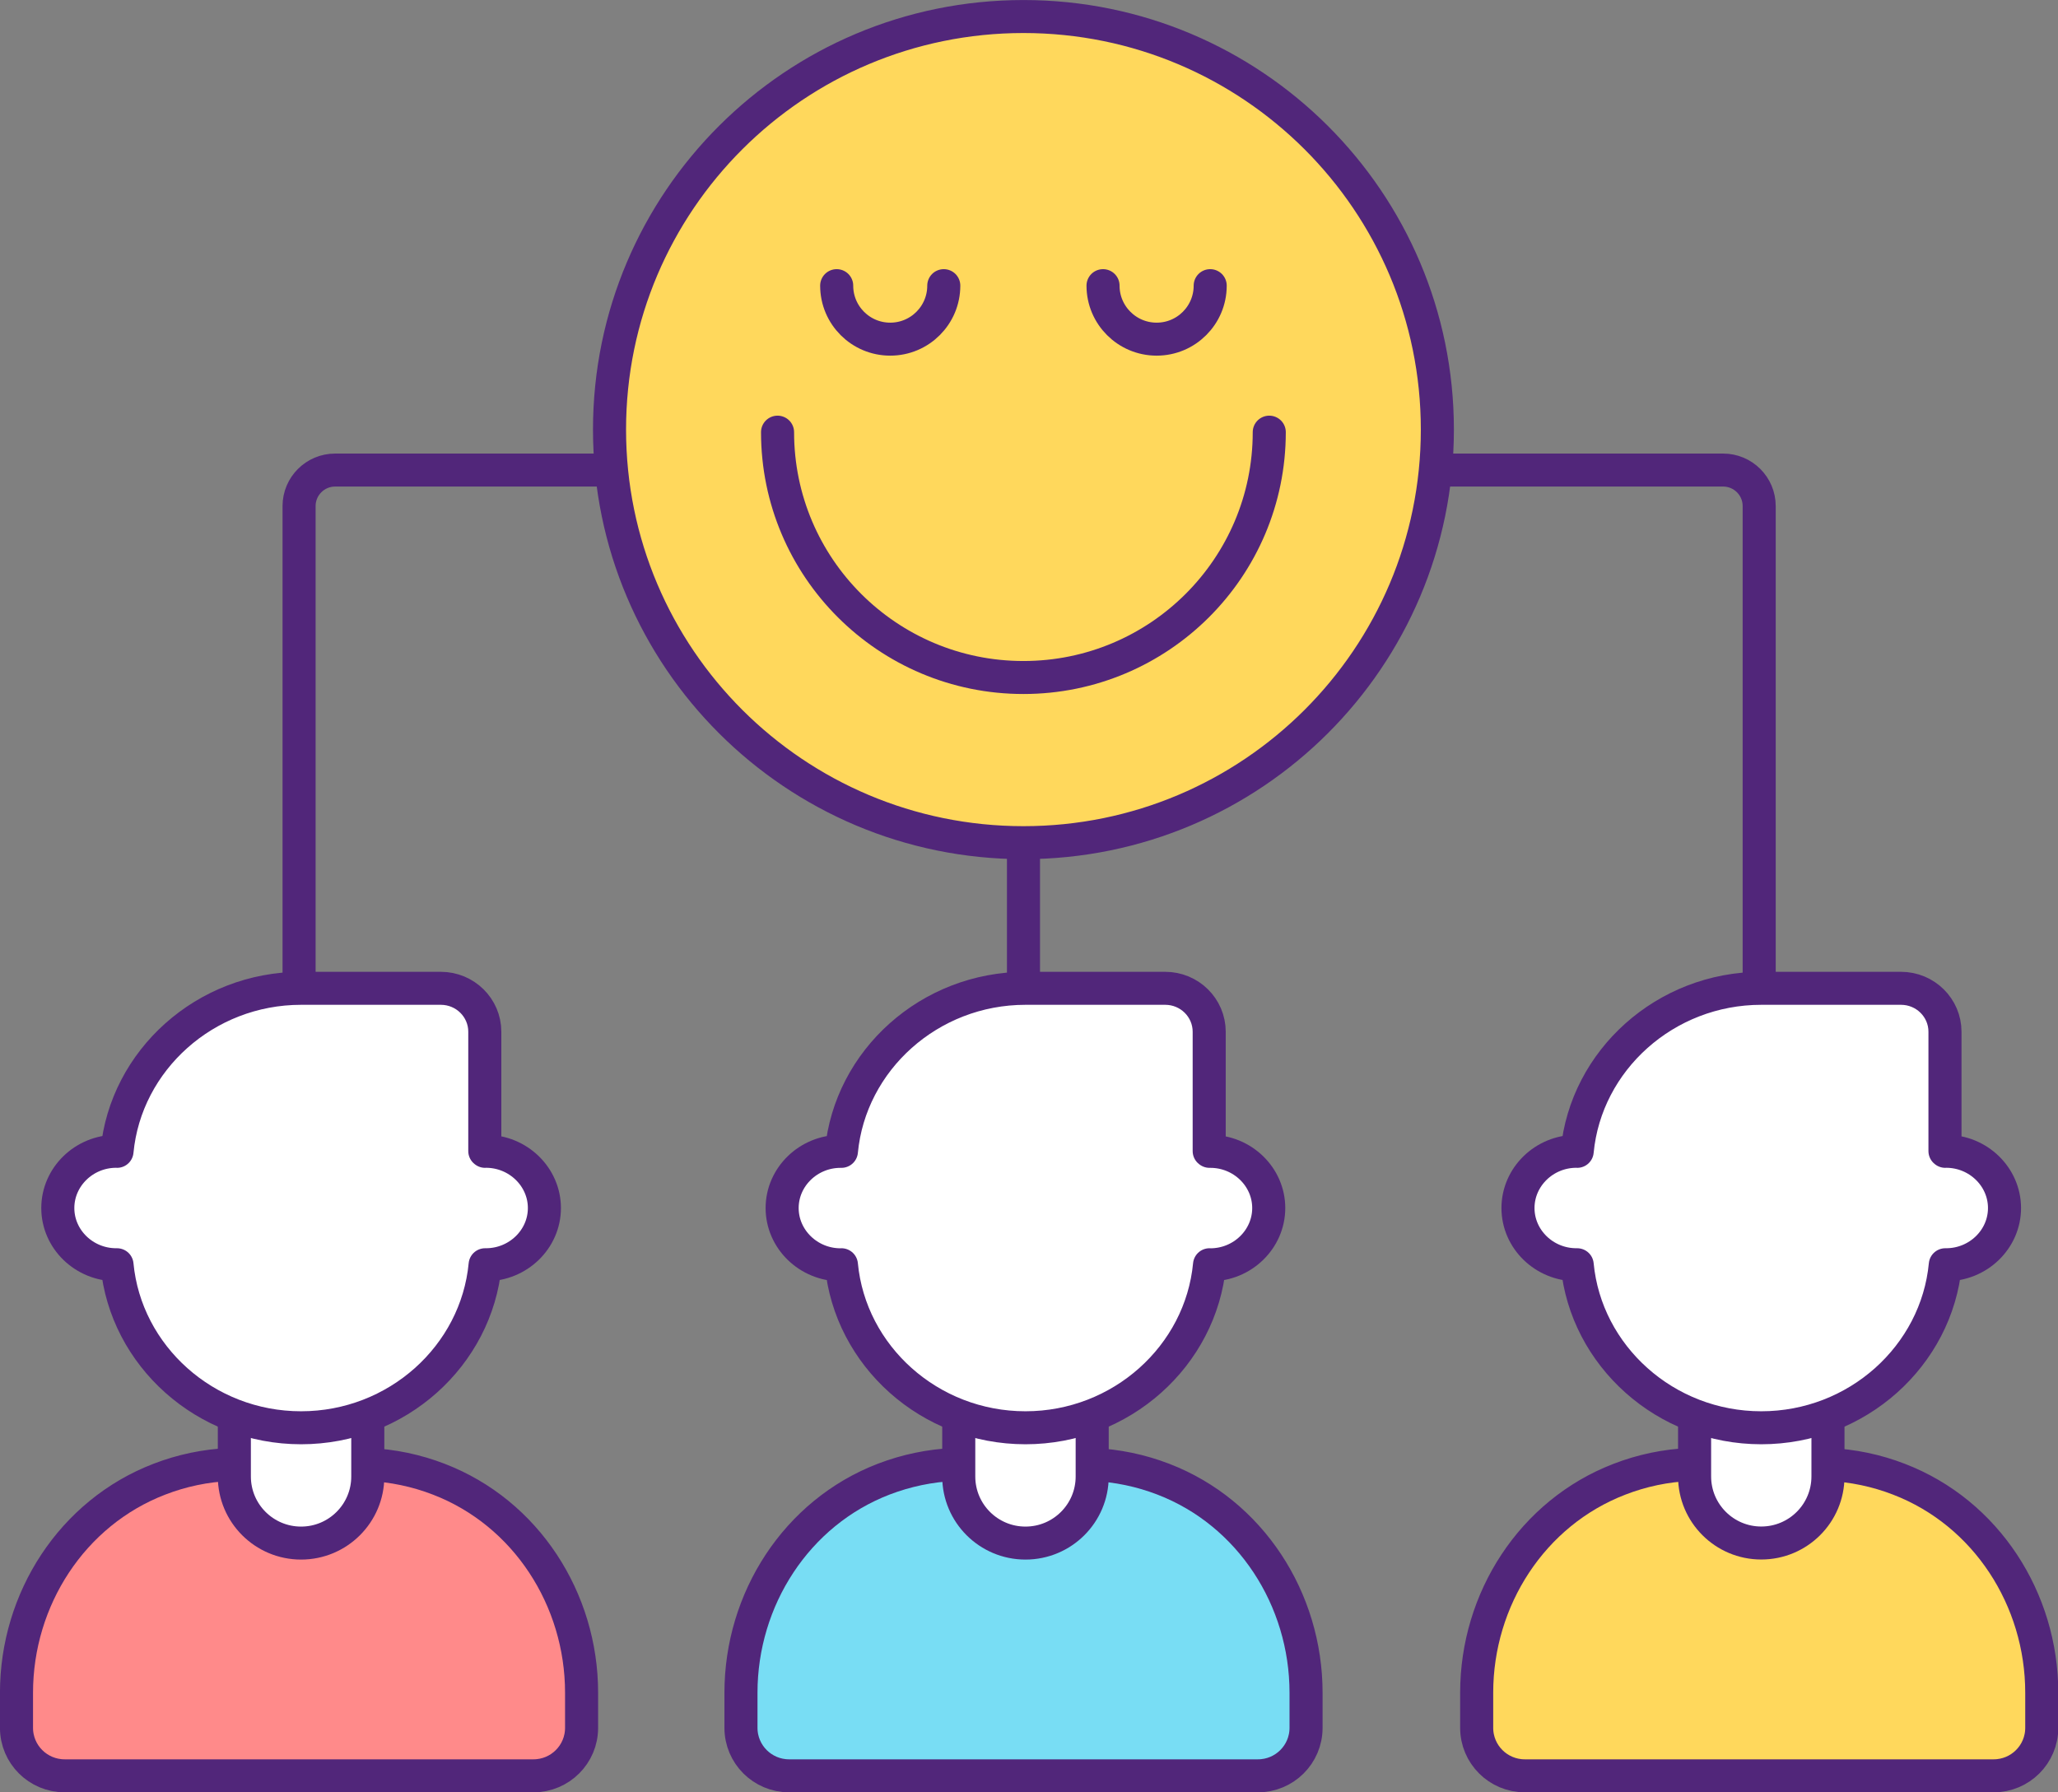 <?xml version="1.0" encoding="UTF-8"?>
<svg xmlns="http://www.w3.org/2000/svg" xmlns:xlink="http://www.w3.org/1999/xlink" width="31" height="27" xml:space="preserve" overflow="hidden">
  <rect width="100%" height="100%" fill="#808080" stroke="none"/>
  <defs>
    <clipPath id="clip0">
      <rect x="1146" y="647" width="31" height="27"></rect>
    </clipPath>
    <clipPath id="clip1">
      <rect x="1167" y="668" width="10" height="7"></rect>
    </clipPath>
    <clipPath id="clip2">
      <rect x="1156" y="668" width="10" height="7"></rect>
    </clipPath>
    <clipPath id="clip3">
      <rect x="1146" y="668" width="10" height="7"></rect>
    </clipPath>
  </defs>
  <g clip-path="url(#clip0)" transform="translate(-1146 -647)">
    <path d="M19.423 19.919 25.904 19.919C26.203 19.919 26.446 19.676 26.446 19.377L26.446 12.318" stroke="#51267A" stroke-width="0.497" stroke-linecap="round" stroke-linejoin="round" stroke-miterlimit="10" fill="none" transform="matrix(1.002 0 0 -1 1146 674)"></path>
    <path d="M4.496 12.318 4.496 19.377C4.496 19.676 4.739 19.919 5.038 19.919L11.519 19.919" stroke="#51267A" stroke-width="0.497" stroke-linecap="round" stroke-linejoin="round" stroke-miterlimit="10" fill="none" transform="matrix(1.002 0 0 -1 1146 674)"></path>
    <path d="M15.386 12.318 15.386 14.662" stroke="#51267A" stroke-width="0.497" stroke-linecap="round" stroke-linejoin="round" stroke-miterlimit="10" fill="none" transform="matrix(1.002 0 0 -1 1146 674)"></path>
    <path d="M25.413 22.061C25.04 22.076 24.681 22.154 24.346 22.283 23.032 22.789 22.199 24.092 22.199 25.499L22.199 26.029C22.199 26.428 22.523 26.752 22.922 26.752L29.971 26.752C30.37 26.752 30.694 26.428 30.694 26.029L30.694 25.499C30.694 24.092 29.861 22.789 28.547 22.283 28.212 22.154 27.853 22.076 27.48 22.061" fill="#FFD85C" transform="matrix(1.002 0 0 1 1146 647)"></path>
    <g clip-path="url(#clip1)">
      <path d="M25.413 4.939C25.04 4.924 24.681 4.847 24.346 4.717 23.032 4.211 22.199 2.908 22.199 1.501L22.199 0.972C22.199 0.572 22.523 0.249 22.922 0.249L29.971 0.249C30.37 0.249 30.694 0.572 30.694 0.972L30.694 1.501C30.694 2.908 29.861 4.211 28.547 4.717 28.212 4.847 27.853 4.924 27.48 4.939" stroke="#51267A" stroke-width="0.497" stroke-linecap="round" stroke-linejoin="round" stroke-miterlimit="10" fill="none" transform="matrix(1.002 0 0 -1 1146 674)"></path>
    </g>
    <path d="M27.48 5.954 27.48 4.759C27.48 4.205 27.032 3.756 26.477 3.756 25.924 3.756 25.475 4.205 25.475 4.759L25.475 5.948" stroke="#51267A" stroke-width="0.497" stroke-linecap="round" stroke-linejoin="round" stroke-miterlimit="10" fill="#FFFFFF" transform="matrix(1.002 0 0 -1 1146 674)"></path>
    <path d="M29.256 17.343C29.252 17.343 29.248 17.344 29.244 17.344L29.239 17.34 29.239 15.543C29.239 15.181 28.943 14.888 28.578 14.888L26.477 14.888C26.477 14.888 26.477 14.888 26.477 14.888 25.034 14.888 23.84 15.972 23.71 17.344 23.706 17.344 23.702 17.343 23.698 17.343 23.215 17.343 22.819 17.728 22.819 18.198 22.819 18.668 23.215 19.052 23.698 19.052 23.702 19.052 23.706 19.052 23.71 19.052 23.84 20.424 25.034 21.508 26.477 21.508 27.919 21.508 29.114 20.424 29.244 19.052 29.248 19.052 29.252 19.052 29.256 19.052 29.739 19.052 30.134 18.668 30.134 18.198 30.134 17.728 29.739 17.343 29.256 17.343" fill="#FFFFFF" transform="matrix(1.002 0 0 1 1146 647)"></path>
    <path d="M29.256 9.657C29.252 9.657 29.248 9.656 29.244 9.656L29.239 9.66 29.239 11.458C29.239 11.819 28.943 12.112 28.578 12.112L26.477 12.112C26.477 12.112 26.477 12.112 26.477 12.112 25.035 12.112 23.84 11.028 23.71 9.656 23.706 9.656 23.702 9.657 23.698 9.657 23.215 9.657 22.82 9.272 22.82 8.802 22.82 8.332 23.215 7.948 23.698 7.948 23.702 7.948 23.706 7.948 23.71 7.948 23.84 6.576 25.035 5.492 26.477 5.492 27.92 5.492 29.114 6.576 29.244 7.948 29.248 7.948 29.252 7.948 29.256 7.948 29.739 7.948 30.134 8.332 30.134 8.802 30.134 9.272 29.739 9.657 29.256 9.657Z" stroke="#51267A" stroke-width="0.497" stroke-linecap="round" stroke-linejoin="round" stroke-miterlimit="10" fill="none" transform="matrix(1.002 0 0 -1 1146 674)"></path>
    <path d="M14.352 22.061C13.979 22.076 13.62 22.154 13.285 22.283 11.972 22.789 11.138 24.092 11.138 25.499L11.138 26.029C11.138 26.428 11.462 26.752 11.861 26.752L18.91 26.752C19.309 26.752 19.633 26.428 19.633 26.029L19.633 25.499C19.633 24.092 18.8 22.789 17.487 22.283 17.151 22.154 16.792 22.076 16.419 22.061" fill="#78DDF4" transform="matrix(1.002 0 0 1 1146 647)"></path>
    <g clip-path="url(#clip2)">
      <path d="M14.353 4.939C13.98 4.924 13.621 4.847 13.285 4.718 11.972 4.212 11.139 2.908 11.139 1.501L11.139 0.972C11.139 0.572 11.463 0.249 11.862 0.249L18.911 0.249C19.31 0.249 19.634 0.572 19.634 0.972L19.634 1.501C19.634 2.908 18.801 4.212 17.487 4.718 17.152 4.847 16.793 4.924 16.42 4.939" stroke="#51267A" stroke-width="0.497" stroke-linecap="round" stroke-linejoin="round" stroke-miterlimit="10" fill="none" transform="matrix(1.002 0 0 -1 1146 674)"></path>
    </g>
    <path d="M16.419 5.954 16.419 4.758C16.419 4.204 15.97 3.755 15.416 3.755 14.862 3.755 14.413 4.204 14.413 4.758L14.413 5.948" stroke="#51267A" stroke-width="0.497" stroke-linecap="round" stroke-linejoin="round" stroke-miterlimit="10" fill="#FFFFFF" transform="matrix(1.002 0 0 -1 1146 674)"></path>
    <path d="M18.195 17.343C18.191 17.343 18.187 17.344 18.183 17.344L18.178 17.34 18.178 15.543C18.178 15.181 17.882 14.888 17.517 14.888L15.416 14.888C15.416 14.888 15.416 14.888 15.416 14.888 13.973 14.888 12.779 15.972 12.649 17.344 12.645 17.344 12.641 17.343 12.637 17.343 12.154 17.343 11.759 17.728 11.759 18.198 11.759 18.668 12.154 19.052 12.637 19.052 12.641 19.052 12.645 19.052 12.649 19.052 12.779 20.424 13.973 21.508 15.416 21.508 16.859 21.508 18.053 20.424 18.183 19.052 18.187 19.052 18.191 19.052 18.195 19.052 18.678 19.052 19.074 18.668 19.074 18.198 19.074 17.728 18.678 17.343 18.195 17.343" fill="#FFFFFF" transform="matrix(1.002 0 0 1 1146 647)"></path>
    <path d="M18.195 9.656C18.191 9.656 18.187 9.656 18.183 9.656L18.178 9.66 18.178 11.457C18.178 11.819 17.882 12.112 17.517 12.112L15.416 12.112C15.416 12.112 15.416 12.112 15.416 12.112 13.973 12.112 12.779 11.028 12.649 9.656 12.645 9.656 12.641 9.656 12.636 9.656 12.154 9.656 11.758 9.272 11.758 8.802 11.758 8.332 12.154 7.947 12.636 7.947 12.641 7.947 12.645 7.948 12.649 7.948 12.779 6.576 13.973 5.492 15.416 5.492 16.858 5.492 18.053 6.576 18.183 7.948 18.187 7.948 18.191 7.947 18.195 7.947 18.678 7.947 19.073 8.332 19.073 8.802 19.073 9.272 18.678 9.656 18.195 9.656Z" stroke="#51267A" stroke-width="0.497" stroke-linecap="round" stroke-linejoin="round" stroke-miterlimit="10" fill="none" transform="matrix(1.002 0 0 -1 1146 674)"></path>
    <path d="M3.462 22.061C3.089 22.076 2.73 22.154 2.395 22.283 1.082 22.789 0.248 24.092 0.248 25.499L0.248 26.029C0.248 26.428 0.572 26.752 0.972 26.752L8.02 26.752C8.419 26.752 8.743 26.428 8.743 26.029L8.743 25.499C8.743 24.092 7.91 22.789 6.597 22.283 6.261 22.154 5.902 22.076 5.529 22.061" fill="#FF8A8A" transform="matrix(1.002 0 0 1 1146 647)"></path>
    <g clip-path="url(#clip3)">
      <path d="M3.462 4.939C3.089 4.924 2.73 4.847 2.395 4.717 1.082 4.211 0.248 2.908 0.248 1.501L0.248 0.972C0.248 0.572 0.572 0.249 0.972 0.249L8.02 0.249C8.419 0.249 8.743 0.572 8.743 0.972L8.743 1.501C8.743 2.908 7.91 4.211 6.597 4.717 6.261 4.847 5.902 4.924 5.529 4.939" stroke="#51267A" stroke-width="0.497" stroke-linecap="round" stroke-linejoin="round" stroke-miterlimit="10" fill="none" transform="matrix(1.002 0 0 -1 1146 674)"></path>
    </g>
    <path d="M5.529 5.954 5.529 4.758C5.529 4.204 5.08 3.755 4.526 3.755 3.972 3.755 3.523 4.204 3.523 4.758L3.523 5.948" stroke="#51267A" stroke-width="0.497" stroke-linecap="round" stroke-linejoin="round" stroke-miterlimit="10" fill="#FFFFFF" transform="matrix(1.002 0 0 -1 1146 674)"></path>
    <path d="M7.305 17.343C7.301 17.343 7.297 17.344 7.293 17.344L7.288 17.34 7.288 15.543C7.288 15.181 6.992 14.888 6.627 14.888L4.526 14.888C4.526 14.888 4.526 14.888 4.526 14.888L4.526 14.888C3.084 14.888 1.889 15.972 1.759 17.344 1.755 17.344 1.751 17.343 1.747 17.343 1.264 17.343 0.869 17.728 0.869 18.198 0.869 18.668 1.264 19.052 1.747 19.052 1.751 19.052 1.755 19.052 1.759 19.052 1.889 20.424 3.084 21.508 4.526 21.508 5.969 21.508 7.163 20.424 7.293 19.052 7.297 19.052 7.301 19.052 7.305 19.052 7.788 19.052 8.184 18.668 8.184 18.198 8.184 17.728 7.788 17.343 7.305 17.343" fill="#FFFFFF" transform="matrix(1.002 0 0 1 1146 647)"></path>
    <path d="M7.305 9.657C7.301 9.657 7.297 9.656 7.293 9.656L7.288 9.66 7.288 11.458C7.288 11.819 6.992 12.112 6.627 12.112L4.526 12.112C4.526 12.112 4.526 12.112 4.526 12.112L4.526 12.112C3.084 12.112 1.889 11.028 1.759 9.656 1.755 9.656 1.751 9.657 1.747 9.657 1.264 9.657 0.869 9.272 0.869 8.802 0.869 8.332 1.264 7.948 1.747 7.948 1.751 7.948 1.755 7.948 1.759 7.948 1.889 6.576 3.084 5.492 4.526 5.492 5.969 5.492 7.163 6.576 7.293 7.948 7.297 7.948 7.301 7.948 7.305 7.948 7.788 7.948 8.184 8.332 8.184 8.802 8.184 9.272 7.788 9.657 7.305 9.657Z" stroke="#51267A" stroke-width="0.497" stroke-linecap="round" stroke-linejoin="round" stroke-miterlimit="10" fill="none" transform="matrix(1.002 0 0 -1 1146 674)"></path>
    <path d="M9.163 6.471C9.163 9.908 11.949 12.694 15.386 12.694 18.822 12.694 21.608 9.908 21.608 6.471 21.608 3.035 18.822 0.249 15.386 0.249 11.949 0.249 9.163 3.035 9.163 6.471" fill="#FFD85C" transform="matrix(1.002 0 0 1 1146 647)"></path>
    <path d="M9.163 20.529C9.163 17.092 11.949 14.306 15.386 14.306 18.822 14.306 21.608 17.092 21.608 20.529 21.608 23.965 18.822 26.751 15.386 26.751 11.949 26.751 9.163 23.965 9.163 20.529Z" stroke="#51267A" stroke-width="0.497" stroke-linecap="round" stroke-linejoin="round" fill="none" transform="matrix(1.002 0 0 -1 1146 674)"></path>
    <path d="M11.689 20.49C11.689 18.449 13.344 16.794 15.385 16.794 17.426 16.794 19.081 18.449 19.081 20.49" stroke="#51267A" stroke-width="0.497" stroke-linecap="round" stroke-linejoin="round" stroke-miterlimit="10" fill="none" transform="matrix(1.002 0 0 -1 1146 674)"></path>
    <path d="M16.582 22.697C16.582 22.252 16.943 21.891 17.388 21.891 17.833 21.891 18.193 22.252 18.193 22.697" stroke="#51267A" stroke-width="0.497" stroke-linecap="round" stroke-linejoin="round" stroke-miterlimit="10" fill="none" transform="matrix(1.002 0 0 -1 1146 674)"></path>
    <path d="M12.578 22.697C12.578 22.252 12.938 21.891 13.383 21.891 13.828 21.891 14.188 22.252 14.188 22.697" stroke="#51267A" stroke-width="0.497" stroke-linecap="round" stroke-linejoin="round" stroke-miterlimit="10" fill="none" transform="matrix(1.002 0 0 -1 1146 674)"></path>
  </g>
</svg>
